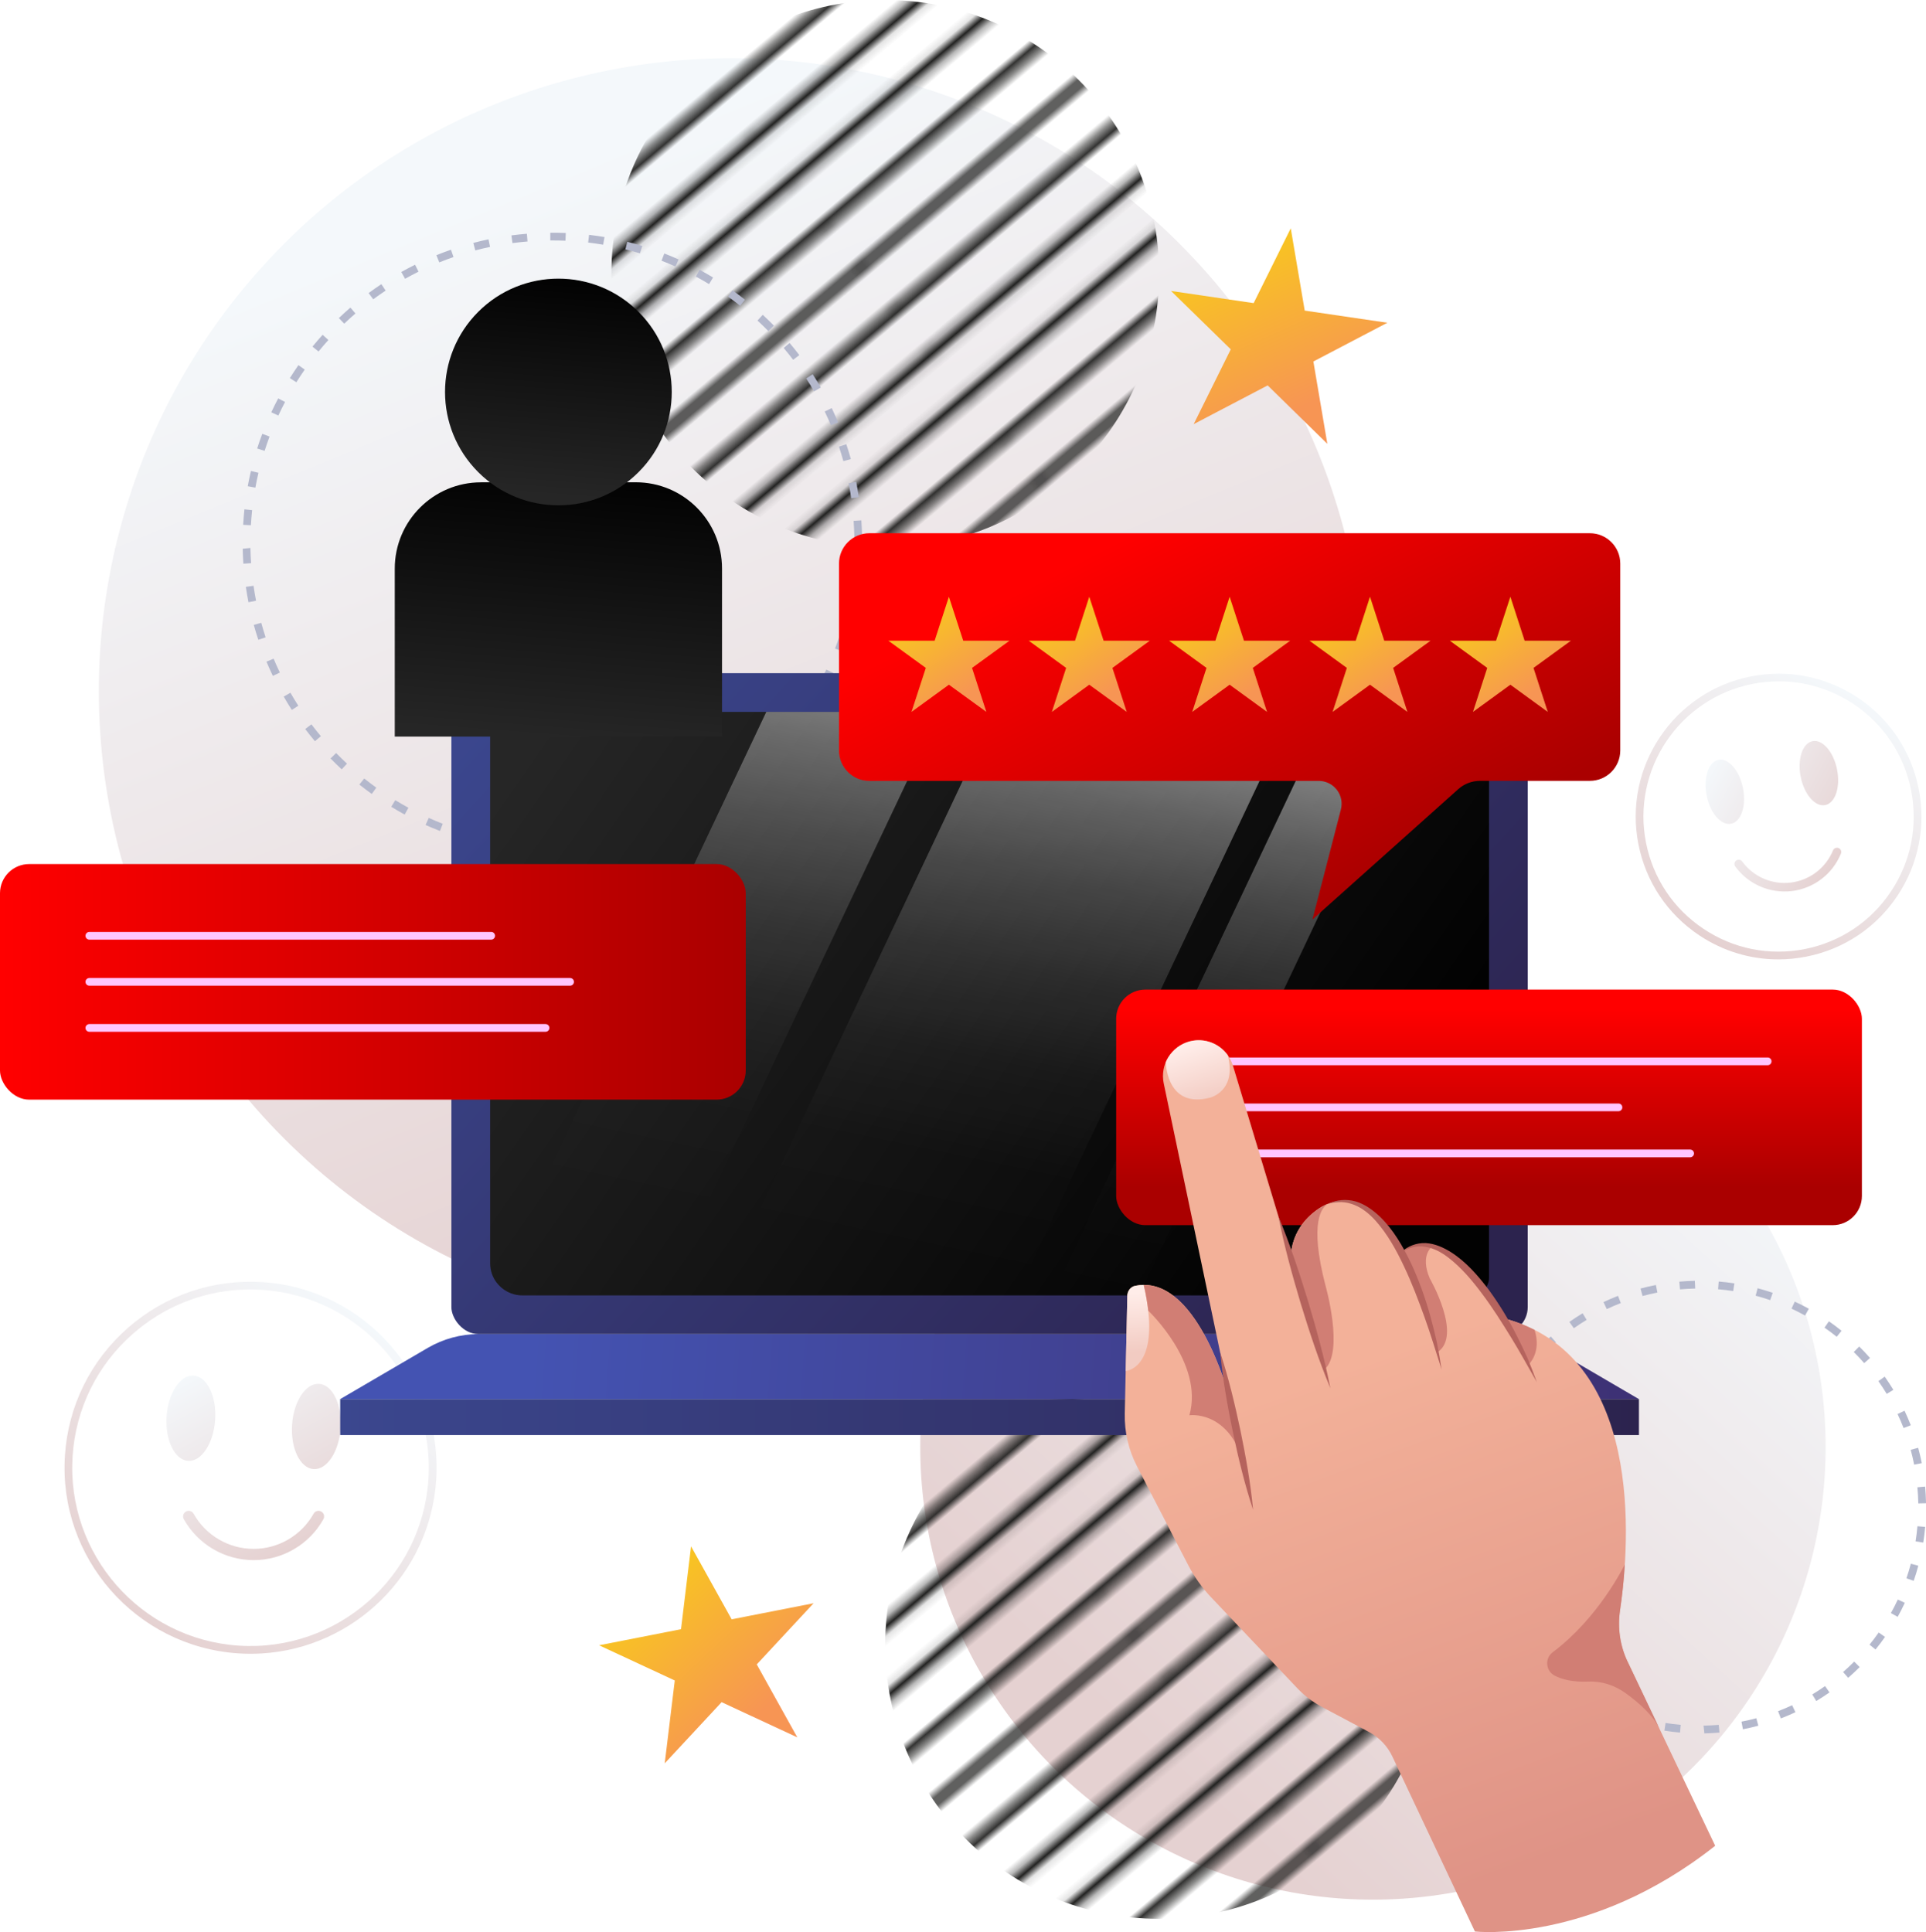 <?xml version="1.0" encoding="UTF-8"?>
<svg xmlns="http://www.w3.org/2000/svg" xmlns:xlink="http://www.w3.org/1999/xlink" viewBox="0 0 373.77 374.98">
  <defs>
    <style>
      .cls-1, .cls-2 {
        fill: none;
      }

      .cls-3 {
        fill: url(#linear-gradient);
      }

      .cls-4 {
        fill: url(#Unnamed_Pattern_4);
      }

      .cls-4, .cls-5 {
        mix-blend-mode: overlay;
      }

      .cls-6 {
        fill: #ffc5ff;
      }

      .cls-7 {
        fill: #b4b8cc;
      }

      .cls-8 {
        fill: #b5635d;
      }

      .cls-9 {
        fill: #d17e74;
      }

      .cls-10 {
        fill: url(#Degradado_sin_nombre_5-2);
      }

      .cls-11 {
        fill: url(#linear-gradient-8);
      }

      .cls-12 {
        fill: url(#linear-gradient-9);
      }

      .cls-13 {
        fill: url(#linear-gradient-3);
      }

      .cls-14 {
        fill: url(#linear-gradient-4);
      }

      .cls-15 {
        fill: url(#linear-gradient-2);
      }

      .cls-16 {
        fill: url(#linear-gradient-6);
      }

      .cls-17 {
        fill: url(#linear-gradient-7);
      }

      .cls-18 {
        fill: url(#linear-gradient-5);
      }

      .cls-19 {
        fill: url(#Degradado_sin_nombre_82);
      }

      .cls-20 {
        fill: url(#Degradado_sin_nombre_19);
      }

      .cls-21 {
        fill: url(#Degradado_sin_nombre_21);
      }

      .cls-22 {
        fill: url(#Degradado_sin_nombre_12);
      }

      .cls-23 {
        fill: url(#Degradado_sin_nombre_6);
      }

      .cls-24 {
        fill: url(#Degradado_sin_nombre_5);
      }

      .cls-25 {
        fill: url(#linear-gradient-12);
      }

      .cls-26 {
        fill: url(#linear-gradient-10);
      }

      .cls-27 {
        fill: url(#linear-gradient-11);
      }

      .cls-28 {
        isolation: isolate;
      }

      .cls-29 {
        fill: url(#Degradado_sin_nombre_19-2);
      }

      .cls-30 {
        fill: url(#Degradado_sin_nombre_12-6);
      }

      .cls-31 {
        fill: url(#Degradado_sin_nombre_12-7);
      }

      .cls-32 {
        fill: url(#Degradado_sin_nombre_12-4);
      }

      .cls-33 {
        fill: url(#Degradado_sin_nombre_12-5);
      }

      .cls-34 {
        fill: url(#Degradado_sin_nombre_12-2);
      }

      .cls-35 {
        fill: url(#Degradado_sin_nombre_12-3);
      }

      .cls-2 {
        stroke: #222221;
        stroke-width: 1.44px;
      }

      .cls-5 {
        fill: url(#Unnamed_Pattern_4-2);
      }
    </style>
    <linearGradient id="linear-gradient" x1="333.59" y1="207.06" x2="217.17" y2="334.96" gradientUnits="userSpaceOnUse">
      <stop offset="0" stop-color="#f4f8fb"/>
      <stop offset="1" stop-color="#e5d1d1"/>
    </linearGradient>
    <linearGradient id="linear-gradient-2" x1="101.45" y1="35.35" x2="182.71" y2="233.22" gradientTransform="translate(136.45 -61.14) rotate(45)" xlink:href="#linear-gradient"/>
    <pattern id="Unnamed_Pattern_4" data-name="Unnamed Pattern 4" x="0" y="0" width="72" height="72" patternTransform="translate(8548.47 -6593.35) rotate(-40) scale(1.5)" patternUnits="userSpaceOnUse" viewBox="0 0 72 72">
      <g>
        <rect class="cls-1" width="72" height="72"/>
        <g>
          <line class="cls-2" x1="71.75" y1="68.4" x2="144.25" y2="68.4"/>
          <line class="cls-2" x1="71.75" y1="54" x2="144.25" y2="54"/>
          <line class="cls-2" x1="71.75" y1="39.6" x2="144.25" y2="39.6"/>
          <line class="cls-2" x1="71.75" y1="25.2" x2="144.25" y2="25.2"/>
          <line class="cls-2" x1="71.75" y1="10.8" x2="144.25" y2="10.8"/>
          <line class="cls-2" x1="71.75" y1="61.2" x2="144.25" y2="61.2"/>
          <line class="cls-2" x1="71.75" y1="46.8" x2="144.25" y2="46.8"/>
          <line class="cls-2" x1="71.75" y1="32.4" x2="144.25" y2="32.4"/>
          <line class="cls-2" x1="71.75" y1="18" x2="144.25" y2="18"/>
          <line class="cls-2" x1="71.75" y1="3.6" x2="144.25" y2="3.6"/>
        </g>
        <g>
          <line class="cls-2" x1="-.25" y1="68.4" x2="72.25" y2="68.4"/>
          <line class="cls-2" x1="-.25" y1="54" x2="72.25" y2="54"/>
          <line class="cls-2" x1="-.25" y1="39.6" x2="72.25" y2="39.6"/>
          <line class="cls-2" x1="-.25" y1="25.2" x2="72.25" y2="25.2"/>
          <line class="cls-2" x1="-.25" y1="10.8" x2="72.25" y2="10.8"/>
          <line class="cls-2" x1="-.25" y1="61.2" x2="72.25" y2="61.2"/>
          <line class="cls-2" x1="-.25" y1="46.8" x2="72.25" y2="46.8"/>
          <line class="cls-2" x1="-.25" y1="32.4" x2="72.25" y2="32.4"/>
          <line class="cls-2" x1="-.25" y1="18" x2="72.25" y2="18"/>
          <line class="cls-2" x1="-.25" y1="3.6" x2="72.25" y2="3.6"/>
        </g>
        <g>
          <line class="cls-2" x1="-72.25" y1="68.4" x2=".25" y2="68.4"/>
          <line class="cls-2" x1="-72.25" y1="54" x2=".25" y2="54"/>
          <line class="cls-2" x1="-72.25" y1="39.6" x2=".25" y2="39.6"/>
          <line class="cls-2" x1="-72.25" y1="25.2" x2=".25" y2="25.2"/>
          <line class="cls-2" x1="-72.25" y1="10.8" x2=".25" y2="10.8"/>
          <line class="cls-2" x1="-72.25" y1="61.2" x2=".25" y2="61.2"/>
          <line class="cls-2" x1="-72.25" y1="46.8" x2=".25" y2="46.8"/>
          <line class="cls-2" x1="-72.25" y1="32.4" x2=".25" y2="32.4"/>
          <line class="cls-2" x1="-72.25" y1="18" x2=".25" y2="18"/>
          <line class="cls-2" x1="-72.25" y1="3.6" x2=".25" y2="3.6"/>
        </g>
      </g>
    </pattern>
    <pattern id="Unnamed_Pattern_4-2" data-name="Unnamed Pattern 4" patternTransform="translate(8545.37 -6562.7) rotate(-40) scale(1.5)" xlink:href="#Unnamed_Pattern_4"/>
    <linearGradient id="linear-gradient-3" x1="38.32" y1="265.53" x2="59.41" y2="298.75" gradientTransform="translate(19.64 -2.59) rotate(3.76)" xlink:href="#linear-gradient"/>
    <linearGradient id="linear-gradient-4" x1="73.13" y1="258.14" x2="24.55" y2="311.52" gradientTransform="translate(-16.38 3.27) rotate(-3.27)" xlink:href="#linear-gradient"/>
    <linearGradient id="linear-gradient-5" x1="329.99" y1="153.61" x2="346.33" y2="179.34" gradientTransform="translate(-31.48 177.9) rotate(-29.44)" xlink:href="#linear-gradient"/>
    <linearGradient id="linear-gradient-6" x1="352.59" y1="147.68" x2="315.27" y2="188.69" gradientTransform="translate(-15.13 58.6) rotate(-11.24)" xlink:href="#linear-gradient"/>
    <linearGradient id="Degradado_sin_nombre_19" data-name="Degradado sin nombre 19" x1="66.02" y1="275.03" x2="318.06" y2="275.03" gradientUnits="userSpaceOnUse">
      <stop offset="0" stop-color="#3b478f"/>
      <stop offset="1" stop-color="#2c234e"/>
    </linearGradient>
    <linearGradient id="Degradado_sin_nombre_21" data-name="Degradado sin nombre 21" x1="102.8" y1="259.63" x2="327.63" y2="276.17" gradientUnits="userSpaceOnUse">
      <stop offset="0" stop-color="#4453b2"/>
      <stop offset="1" stop-color="#3d2f71"/>
    </linearGradient>
    <linearGradient id="Degradado_sin_nombre_19-2" data-name="Degradado sin nombre 19" x1="107.08" y1="117.63" x2="262.98" y2="259.2" xlink:href="#Degradado_sin_nombre_19"/>
    <linearGradient id="linear-gradient-7" x1="108.56" y1="135.98" x2="255.39" y2="238.24" gradientUnits="userSpaceOnUse">
      <stop offset="0" stop-color="#262626"/>
      <stop offset="1" stop-color="#020202"/>
    </linearGradient>
    <linearGradient id="Degradado_sin_nombre_82" data-name="Degradado sin nombre 82" x1="205.66" y1="96.75" x2="174.83" y2="244.58" gradientUnits="userSpaceOnUse">
      <stop offset="0" stop-color="#fff"/>
      <stop offset=".05" stop-color="#fff" stop-opacity=".88"/>
      <stop offset=".15" stop-color="#fff" stop-opacity=".68"/>
      <stop offset=".26" stop-color="#fff" stop-opacity=".5"/>
      <stop offset=".37" stop-color="#fff" stop-opacity=".34"/>
      <stop offset=".48" stop-color="#fff" stop-opacity=".22"/>
      <stop offset=".6" stop-color="#fff" stop-opacity=".12"/>
      <stop offset=".72" stop-color="#fff" stop-opacity=".05"/>
      <stop offset=".85" stop-color="#fff" stop-opacity=".01"/>
      <stop offset="1" stop-color="#fff" stop-opacity="0"/>
    </linearGradient>
    <linearGradient id="linear-gradient-8" x1="0" y1="190.56" x2="144.72" y2="190.56" gradientUnits="userSpaceOnUse">
      <stop offset="0" stop-color="red"/>
      <stop offset="1" stop-color="#a00"/>
    </linearGradient>
    <linearGradient id="linear-gradient-9" x1="288.97" y1="195.9" x2="288.97" y2="230.45" xlink:href="#linear-gradient-8"/>
    <linearGradient id="linear-gradient-10" x1="225.08" y1="100.86" x2="261.6" y2="172.74" xlink:href="#linear-gradient-8"/>
    <linearGradient id="Degradado_sin_nombre_12" data-name="Degradado sin nombre 12" x1="179.34" y1="120.14" x2="188.45" y2="134.49" gradientUnits="userSpaceOnUse">
      <stop offset="0" stop-color="#f8c224"/>
      <stop offset="1" stop-color="#f79554"/>
    </linearGradient>
    <linearGradient id="Degradado_sin_nombre_12-2" data-name="Degradado sin nombre 12" x1="206.58" y1="120.14" x2="215.69" y2="134.49" xlink:href="#Degradado_sin_nombre_12"/>
    <linearGradient id="Degradado_sin_nombre_12-3" data-name="Degradado sin nombre 12" x1="233.82" y1="120.14" x2="242.92" y2="134.49" xlink:href="#Degradado_sin_nombre_12"/>
    <linearGradient id="Degradado_sin_nombre_12-4" data-name="Degradado sin nombre 12" x1="261.06" x2="270.16" xlink:href="#Degradado_sin_nombre_12"/>
    <linearGradient id="Degradado_sin_nombre_12-5" data-name="Degradado sin nombre 12" x1="288.29" x2="297.4" y2="134.49" xlink:href="#Degradado_sin_nombre_12"/>
    <linearGradient id="Degradado_sin_nombre_6" data-name="Degradado sin nombre 6" x1="260.84" y1="265.03" x2="296.73" y2="362.55" gradientUnits="userSpaceOnUse">
      <stop offset="0" stop-color="#f3b199"/>
      <stop offset="1" stop-color="#df9386"/>
    </linearGradient>
    <linearGradient id="Degradado_sin_nombre_5" data-name="Degradado sin nombre 5" x1="238.87" y1="205.7" x2="239.51" y2="217.49" gradientTransform="translate(-51.8 63.79) rotate(-14.58)" gradientUnits="userSpaceOnUse">
      <stop offset="0" stop-color="#ffede9"/>
      <stop offset="1" stop-color="#f2cbc2"/>
    </linearGradient>
    <linearGradient id="Degradado_sin_nombre_5-2" data-name="Degradado sin nombre 5" x1="216.34" y1="249.53" x2="213.77" y2="260.89" xlink:href="#Degradado_sin_nombre_5"/>
    <linearGradient id="linear-gradient-11" x1="107.07" y1="143.17" x2="110.99" y2="92.22" xlink:href="#linear-gradient-7"/>
    <linearGradient id="linear-gradient-12" x1="106.82" y1="96.26" x2="110.08" y2="53.84" gradientTransform="translate(85.54 -54.34) rotate(45)" xlink:href="#linear-gradient-7"/>
    <linearGradient id="Degradado_sin_nombre_12-6" data-name="Degradado sin nombre 12" x1="111.42" y1="308.93" x2="127.86" y2="334.83" gradientTransform="translate(-41.66 27.72) rotate(-11.09)" xlink:href="#Degradado_sin_nombre_12"/>
    <linearGradient id="Degradado_sin_nombre_12-7" data-name="Degradado sin nombre 12" x1="248.7" y1="56.68" x2="265.14" y2="82.58" gradientTransform="translate(2.97 -41.51) rotate(8.37)" xlink:href="#Degradado_sin_nombre_12"/>
  </defs>
  <g class="cls-28">
    <g id="Layer_2" data-name="Layer 2">
      <g id="OBJECTS">
        <g>
          <g>
            <circle class="cls-3" cx="266.44" cy="280.84" r="87.85"/>
            <circle class="cls-15" cx="142.02" cy="134.14" r="122.84" transform="translate(-53.25 139.71) rotate(-45)"/>
          </g>
          <g>
            <circle class="cls-4" cx="171.8" cy="53.15" r="53.15"/>
            <circle class="cls-5" cx="224.94" cy="319.26" r="53.15"/>
          </g>
          <g>
            <path class="cls-7" d="m107.5,165.35c-1.01,0-2.02-.01-3.02-.06l.07-1.5c.98.04,1.96.06,2.94.06v1.5Zm4.52-.19l-.12-1.5c.98-.08,1.96-.18,2.93-.31l.19,1.49c-.99.13-1.99.23-3,.32Zm-12.05-.23c-1-.12-2-.26-2.99-.43l.25-1.48c.96.16,1.93.31,2.91.42l-.18,1.49Zm19.52-.84l-.31-1.47c.96-.2,1.92-.42,2.87-.67l.38,1.45c-.97.25-1.95.48-2.94.69Zm-26.94-.53c-.98-.25-1.95-.51-2.91-.81l.44-1.44c.94.29,1.88.55,2.84.79l-.36,1.46Zm34.22-1.47l-.49-1.42c.93-.32,1.85-.67,2.76-1.03l.56,1.4c-.93.37-1.88.73-2.84,1.06Zm-41.4-.82c-.94-.36-1.86-.75-2.78-1.16l.62-1.37c.89.4,1.79.78,2.71,1.14l-.54,1.4Zm48.38-2.09l-.67-1.35c.88-.43,1.75-.89,2.61-1.37l.73,1.31c-.88.49-1.77.96-2.68,1.41Zm-55.21-1.09c-.88-.48-1.76-.98-2.61-1.51l.78-1.28c.84.51,1.69,1,2.55,1.47l-.72,1.32Zm61.76-2.67l-.83-1.25c.82-.54,1.63-1.1,2.42-1.69l.89,1.21c-.81.6-1.64,1.17-2.48,1.73Zm-68.15-1.33c-.82-.59-1.62-1.19-2.41-1.82l.94-1.18c.77.61,1.55,1.2,2.35,1.78l-.88,1.22Zm74.17-3.22l-.98-1.14c.75-.64,1.47-1.3,2.19-1.97l1.03,1.09c-.73.69-1.48,1.37-2.24,2.02Zm-80.01-1.56c-.74-.68-1.46-1.39-2.16-2.11l1.08-1.05c.69.7,1.39,1.39,2.11,2.06l-1.02,1.1Zm85.42-3.7l-1.11-1.01c.66-.73,1.3-1.47,1.92-2.23l1.16.95c-.64.78-1.29,1.54-1.97,2.29Zm-90.62-1.76c-.65-.77-1.27-1.56-1.88-2.36l1.2-.91c.59.78,1.21,1.55,1.84,2.3l-1.15.97Zm95.33-4.13l-1.23-.86c.56-.8,1.11-1.62,1.63-2.45l1.27.8c-.54.85-1.09,1.69-1.67,2.51Zm-99.81-1.94c-.55-.85-1.07-1.71-1.57-2.58l1.3-.75c.49.85,1,1.69,1.53,2.52l-1.26.82Zm103.74-4.49l-1.33-.7c.46-.87.89-1.74,1.31-2.63l1.36.64c-.43.91-.87,1.81-1.34,2.7Zm-107.42-2.11c-.43-.91-.85-1.83-1.24-2.76l1.39-.58c.38.91.78,1.81,1.21,2.69l-1.36.65Zm110.52-4.77l-1.41-.53c.35-.92.67-1.84.97-2.78l1.43.46c-.31.96-.64,1.91-.99,2.85Zm-113.34-2.24c-.32-.95-.61-1.92-.88-2.89l1.45-.4c.26.95.55,1.89.85,2.82l-1.43.47Zm115.55-4.97l-1.46-.35c.23-.95.43-1.91.61-2.88l1.48.27c-.18.99-.39,1.98-.62,2.95Zm-117.46-2.32c-.19-.98-.36-1.98-.51-2.98l1.49-.21c.14.98.31,1.94.49,2.9l-1.48.29Zm118.74-5.11l-1.5-.16c.1-.97.19-1.95.24-2.93l1.5.09c-.06,1.01-.14,2.01-.25,3.01Zm-119.73-2.37c-.07-.96-.11-1.92-.13-2.9l1.5-.15v.12c.02.95.06,1.89.13,2.83l-1.5.1Zm120.07-5.17l-1.5.03v-.23c-.03-.99-.07-1.97-.14-2.94l1.5-.1c.07,1,.12,2,.14,3.01v.23Zm-118.61-2.29l-1.5-.08c.06-1.01.14-2.01.24-3.01l1.5.16c-.1.97-.18,1.95-.24,2.93Zm116.5-5.24c-.14-.98-.31-1.94-.5-2.9l1.47-.29c.19.98.37,1.98.51,2.98l-1.49.22Zm-115.63-2.06l-1.48-.27c.18-.99.39-1.98.62-2.96l1.46.35c-.22.95-.43,1.91-.6,2.88Zm114.11-5.14c-.26-.95-.55-1.89-.86-2.81l1.43-.48c.32.95.61,1.91.88,2.89l-1.45.4Zm-112.33-2l-1.43-.45c.3-.96.63-1.91.99-2.85l1.41.53c-.34.92-.66,1.84-.96,2.78Zm109.92-4.95c-.38-.91-.79-1.8-1.21-2.69l1.36-.65c.44.91.85,1.83,1.24,2.76l-1.39.58Zm-107.25-1.9l-1.36-.63c.42-.91.87-1.81,1.34-2.7l1.33.7c-.46.86-.89,1.74-1.3,2.63Zm103.98-4.69c-.49-.85-1.01-1.69-1.54-2.51l1.26-.82c.55.84,1.07,1.7,1.58,2.58l-1.3.75Zm-100.47-1.77l-1.27-.8c.53-.85,1.09-1.69,1.66-2.52l1.23.86c-.56.8-1.1,1.62-1.62,2.45Zm96.4-4.36c-.59-.78-1.21-1.55-1.84-2.3l1.15-.97c.65.77,1.28,1.56,1.89,2.36l-1.2.91Zm-92.11-1.61l-1.17-.95c.64-.78,1.29-1.54,1.97-2.29l1.12,1.01c-.66.73-1.3,1.47-1.92,2.23Zm87.3-3.96c-.69-.7-1.39-1.39-2.11-2.05l1.02-1.11c.74.68,1.46,1.38,2.17,2.1l-1.07,1.05Zm-82.31-1.44l-1.04-1.09c.73-.69,1.47-1.37,2.24-2.03l.98,1.14c-.74.64-1.47,1.3-2.18,1.98Zm76.84-3.48c-.77-.61-1.55-1.2-2.35-1.77l.87-1.22c.82.59,1.62,1.19,2.41,1.82l-.94,1.18Zm-71.21-1.25l-.89-1.21c.81-.6,1.63-1.18,2.47-1.73l.83,1.25c-.82.54-1.62,1.11-2.41,1.69Zm65.17-2.95c-.84-.51-1.69-1-2.55-1.46l.72-1.32c.88.48,1.76.98,2.61,1.5l-.78,1.29Zm-58.99-1.04l-.73-1.31c.88-.49,1.77-.96,2.67-1.41l.67,1.35c-.88.44-1.75.9-2.61,1.38Zm52.48-2.37c-.89-.4-1.8-.78-2.71-1.13l.54-1.4c.94.36,1.87.75,2.78,1.16l-.61,1.37Zm-45.84-.81l-.56-1.39c.93-.38,1.88-.73,2.83-1.06l.49,1.42c-.93.32-1.85.67-2.76,1.04Zm38.96-1.75c-.94-.28-1.88-.54-2.84-.78l.36-1.46c.98.24,1.95.51,2.91.8l-.44,1.44Zm-31.97-.57l-.38-1.45c.97-.26,1.95-.49,2.94-.7l.31,1.47c-.96.2-1.92.43-2.86.68Zm24.81-1.11c-.96-.16-1.94-.3-2.91-.42l.18-1.49c1,.12,2,.26,2.99.43l-.25,1.48Zm-17.6-.31l-.2-1.49c.99-.13,1.99-.24,3-.32l.12,1.5c-.98.08-1.96.19-2.93.31Zm10.28-.46c-.97-.04-1.96-.06-2.94-.05v-1.5c1,0,2.01,0,3.01.05l-.06,1.5Z"/>
            <path class="cls-7" d="m330.76,336.41l-.16-1.5h.15c.93-.02,1.87-.07,2.8-.15l.13,1.5c-.97.08-1.94.14-2.93.16Zm-4.72-.15c-1.01-.09-2.03-.21-3.04-.37l.23-1.49c.98.15,1.97.27,2.94.36l-.13,1.5Zm12.2-.64l-.28-1.48c.96-.18,1.93-.41,2.88-.66l.39,1.45c-.99.26-1.99.5-2.99.69Zm-19.74-.68c-.98-.26-1.97-.56-2.93-.89l.49-1.42c.93.32,1.88.61,2.83.86l-.39,1.45Zm27.1-1.43l-.54-1.4c.92-.35,1.84-.74,2.73-1.16l.64,1.36c-.92.43-1.87.84-2.82,1.2Zm-34.29-1.18c-.92-.43-1.84-.9-2.73-1.39l.73-1.31c.86.48,1.75.93,2.63,1.34l-.64,1.36Zm41.17-2.18l-.78-1.29c.83-.5,1.67-1.05,2.48-1.62l.86,1.23c-.84.59-1.71,1.15-2.57,1.67Zm-47.79-1.65c-.83-.58-1.66-1.2-2.45-1.84l.94-1.17c.76.62,1.56,1.22,2.36,1.78l-.86,1.23Zm53.98-2.86l-.99-1.13c.75-.65,1.47-1.33,2.16-2.02l1.06,1.06c-.71.71-1.47,1.42-2.24,2.09Zm-59.85-2.05c-.72-.72-1.43-1.48-2.09-2.24l1.13-.99c.64.74,1.32,1.46,2.02,2.16l-1.06,1.06Zm65.16-3.45l-1.17-.94c.62-.76,1.22-1.56,1.78-2.36l1.23.86c-.58.83-1.21,1.66-1.85,2.44Zm-70.09-2.4c-.59-.83-1.15-1.7-1.67-2.57l1.29-.78c.51.84,1.05,1.67,1.62,2.48l-1.23.87Zm74.38-3.94l-1.31-.73c.48-.86.93-1.75,1.34-2.63l1.36.64c-.43.91-.89,1.83-1.39,2.73Zm-78.22-2.69c-.43-.93-.84-1.88-1.2-2.82l1.4-.54c.35.91.74,1.82,1.16,2.73l-1.36.64Zm81.34-4.3l-1.42-.49c.32-.93.61-1.88.86-2.83l1.45.39c-.26.98-.56,1.96-.9,2.93Zm-83.96-2.89c-.26-.98-.5-1.98-.69-2.99l1.48-.29c.19.97.41,1.94.67,2.88l-1.45.39Zm85.81-4.54l-1.49-.23c.15-.96.27-1.95.36-2.94l1.5.13c-.09,1.02-.21,2.04-.37,3.04Zm-87.14-3c-.09-.98-.14-1.97-.16-2.97l1.5-.12v.09c.02.97.07,1.92.16,2.87l-1.5.13Zm87.67-4.63l-1.5.03v-.19c-.02-.96-.08-1.95-.17-2.94l1.5-.13c.09,1.02.15,2.05.17,3.06v.17Zm-86.19-2.89l-1.5-.13c.08-1.01.21-2.04.37-3.04l1.49.23c-.15.97-.27,1.96-.35,2.94Zm83.89-4.6c-.19-.96-.41-1.93-.67-2.88l1.45-.39c.27.99.5,1.99.7,2.98l-1.47.29Zm-82.62-2.68l-1.45-.39c.26-.97.56-1.96.89-2.93l1.42.49c-.32.94-.61,1.89-.86,2.83Zm80.57-4.42c-.35-.91-.75-1.83-1.17-2.72l1.36-.64c.43.93.84,1.87,1.21,2.82l-1.4.54Zm-78.06-2.53l-1.36-.64c.43-.93.9-1.85,1.39-2.73l1.32.73c-.47.85-.92,1.74-1.34,2.64Zm74.79-4.1c-.51-.84-1.05-1.67-1.62-2.48l1.23-.87c.59.84,1.15,1.7,1.68,2.56l-1.28.78Zm-71.1-2.3l-1.23-.86c.58-.83,1.2-1.65,1.84-2.45l1.17.94c-.62.77-1.22,1.56-1.78,2.37Zm66.73-3.67c-.65-.75-1.33-1.47-2.03-2.16l1.06-1.07c.72.71,1.42,1.46,2.1,2.23l-1.13.99Zm-61.99-2.01l-1.07-1.06c.71-.72,1.47-1.42,2.24-2.1l.99,1.13c-.74.65-1.47,1.33-2.16,2.02Zm56.65-3.11c-.78-.63-1.57-1.22-2.37-1.77l.86-1.23c.82.57,1.65,1.19,2.45,1.84l-.94,1.17Zm-51.01-1.65l-.87-1.23c.83-.59,1.7-1.15,2.57-1.68l.78,1.28c-.84.51-1.67,1.05-2.48,1.62Zm44.87-2.47c-.86-.48-1.75-.93-2.63-1.34l.63-1.36c.92.42,1.84.89,2.73,1.38l-.73,1.32Zm-38.48-1.25l-.64-1.36c.92-.43,1.87-.84,2.82-1.21l.54,1.4c-.92.36-1.84.75-2.72,1.17Zm31.72-1.74c-.93-.32-1.88-.61-2.83-.86l.38-1.45c.98.26,1.97.56,2.93.89l-.49,1.42Zm-24.78-.8l-.39-1.45c.98-.26,1.99-.5,2.98-.69l.29,1.47c-.96.19-1.93.41-2.88.67Zm17.6-.96c-.97-.15-1.96-.27-2.94-.35l.12-1.5c1.01.08,2.04.21,3.04.36l-.23,1.49Zm-10.33-.33l-.13-1.5c1-.09,2.01-.14,3.01-.16l.07,1.5h-.04c-.98.02-1.95.08-2.91.16Z"/>
          </g>
          <g>
            <g>
              <path class="cls-13" d="m41.75,275.56c.3-4.57-1.57-8.41-4.17-8.58-2.6-.17-4.95,3.39-5.25,7.96-.3,4.57,1.57,8.41,4.17,8.58,2.6.17,4.95-3.39,5.25-7.96Zm21.01,19.28c.29-.52.11-1.19-.42-1.48-.52-.29-1.19-.11-1.48.42-2.36,4.21-6.82,6.83-11.64,6.83-4.83,0-9.29-2.62-11.65-6.83-.2-.36-.57-.56-.95-.56-.18,0-.36.04-.53.14-.52.29-.71.96-.42,1.48,2.74,4.9,7.93,7.95,13.55,7.95,5.61,0,10.8-3.04,13.54-7.94Zm-.83-26.26c-2.6-.17-4.95,3.39-5.25,7.96-.3,4.57,1.57,8.41,4.17,8.58,2.6.17,4.95-3.39,5.25-7.96.3-4.57-1.57-8.41-4.17-8.58Z"/>
              <path class="cls-14" d="m50.71,320.91c-1.47.08-2.95.08-4.45-.02-19.86-1.31-34.96-18.53-33.66-38.39.63-9.62,4.97-18.42,12.22-24.78,7.25-6.36,16.55-9.51,26.17-8.88,19.86,1.31,34.96,18.53,33.66,38.39h0c-1.21,18.36-16.02,32.65-33.94,33.68Zm-4.13-70.59c-7.66.44-14.91,3.39-20.77,8.53-6.95,6.09-11.11,14.53-11.72,23.75-1.25,19.04,13.22,35.54,32.26,36.79,19.03,1.24,35.54-13.22,36.79-32.26,1.25-19.04-13.22-35.54-32.26-36.79-1.45-.1-2.89-.1-4.31-.02Z"/>
            </g>
            <g>
              <path class="cls-18" d="m338.25,152.97c-.68-3.43-2.81-5.89-4.76-5.5-1.95.39-2.98,3.48-2.3,6.9.68,3.43,2.81,5.89,4.76,5.5s2.98-3.48,2.3-6.9Zm19.01,12.7c.17-.42-.03-.91-.45-1.08-.42-.17-.91.03-1.08.45-1.4,3.41-4.53,5.8-8.19,6.25-3.65.45-7.28-1.12-9.45-4.1-.18-.25-.48-.37-.77-.33-.14.02-.27.07-.39.15-.37.27-.45.79-.18,1.16,2.53,3.46,6.74,5.28,10.99,4.77,4.25-.52,7.9-3.3,9.52-7.27Zm-5.51-21.82c-1.95.39-2.98,3.48-2.3,6.9.68,3.43,2.81,5.89,4.76,5.5,1.95-.39,2.98-3.48,2.3-6.9-.68-3.43-2.81-5.89-4.76-5.5Z"/>
              <path class="cls-16" d="m345.1,186.2c-5.43,0-10.74-1.6-15.35-4.68-6.16-4.12-10.34-10.38-11.78-17.64-2.98-14.99,6.8-29.62,21.79-32.59,7.27-1.44,14.65.03,20.81,4.14,6.16,4.12,10.34,10.38,11.78,17.64,1.44,7.26-.03,14.65-4.14,20.81-4.12,6.16-10.38,10.34-17.65,11.78-1.82.36-3.65.54-5.46.54Zm.11-53.96c-1.72,0-3.44.17-5.16.51-14.18,2.82-23.43,16.65-20.61,30.83,1.37,6.87,5.32,12.8,11.15,16.69,5.82,3.89,12.81,5.28,19.68,3.92,6.87-1.36,12.8-5.32,16.69-11.15,3.89-5.82,5.28-12.81,3.92-19.68-1.37-6.87-5.32-12.8-11.14-16.69-4.36-2.92-9.38-4.43-14.52-4.43Z"/>
            </g>
          </g>
          <g>
            <rect class="cls-20" x="66.02" y="271.54" width="252.04" height="6.98"/>
            <path class="cls-21" d="m318.06,271.54H66.02l16.98-9.93c3.01-1.76,6.44-2.69,9.92-2.69h198.23c3.49,0,6.91.93,9.92,2.69l16.98,9.93Z"/>
            <g>
              <rect class="cls-29" x="87.6" y="130.65" width="208.88" height="128.27" rx="5.25" ry="5.25"/>
              <path class="cls-17" d="m288.97,141.64v106.32c0,1.91-1.55,3.45-3.45,3.45H101.36c-2.07,0-3.91-1.01-5.05-2.57-.75-1.02-1.19-2.29-1.19-3.67v-103.55c0-1.91,1.55-3.45,3.45-3.45h186.93c1.91,0,3.47,1.55,3.47,3.47Z"/>
              <path class="cls-19" d="m148.71,138.17l-52.4,110.67c1.14,1.56,2.98,2.57,5.05,2.57h27.43l53.6-113.24h-33.68Zm44.45,0l-53.6,113.24h57.62l53.6-113.24h-57.62Zm64.64,0l-53.6,113.24h16.86l53.6-113.24h-16.86Z"/>
            </g>
          </g>
          <g>
            <g>
              <rect class="cls-11" y="167.7" width="144.72" height="45.72" rx="5.66" ry="5.66"/>
              <g>
                <path class="cls-6" d="m95.32,182.37H17.34c-.42,0-.75-.34-.75-.75s.34-.75.75-.75h77.98c.42,0,.75.34.75.75s-.34.75-.75.75Z"/>
                <path class="cls-6" d="m110.63,191.31H17.34c-.42,0-.75-.34-.75-.75s.34-.75.75-.75h93.29c.42,0,.75.34.75.75s-.34.75-.75.75Z"/>
                <path class="cls-6" d="m105.87,200.25H17.34c-.42,0-.75-.34-.75-.75s.34-.75.75-.75h88.53c.42,0,.75.34.75.75s-.34.75-.75.75Z"/>
              </g>
            </g>
            <g>
              <rect class="cls-12" x="216.61" y="192.06" width="144.72" height="45.72" rx="5.66" ry="5.66"/>
              <g>
                <path class="cls-6" d="m343.04,206.74h-108.13c-.42,0-.75-.34-.75-.75s.34-.75.75-.75h108.13c.42,0,.75.34.75.75s-.34.75-.75.75Z"/>
                <path class="cls-6" d="m314.09,215.67h-79.19c-.42,0-.75-.34-.75-.75s.34-.75.75-.75h79.19c.42,0,.75.34.75.75s-.34.75-.75.75Z"/>
                <path class="cls-6" d="m328,224.61h-93.09c-.42,0-.75-.34-.75-.75s.34-.75.75-.75h93.09c.42,0,.75.34.75.75s-.34.75-.75.75Z"/>
              </g>
            </g>
            <g>
              <path class="cls-26" d="m162.82,109.4v36.26c0,3.26,2.64,5.9,5.9,5.9h87.2c2.9,0,5.03,2.74,4.3,5.55l-5.52,21.35,28.3-25.3c1.16-1.04,2.66-1.61,4.21-1.61h21.33c3.26,0,5.9-2.64,5.9-5.9v-36.26c0-3.26-2.64-5.9-5.9-5.9h-139.82c-3.26,0-5.9,2.64-5.9,5.9Z"/>
              <polygon class="cls-22" points="184.15 115.82 186.93 124.35 195.91 124.35 188.64 129.63 191.42 138.17 184.15 132.89 176.89 138.17 179.67 129.63 172.4 124.35 181.38 124.35 184.15 115.82"/>
              <polygon class="cls-34" points="211.39 115.82 214.17 124.35 223.14 124.35 215.88 129.63 218.66 138.17 211.39 132.89 204.13 138.17 206.9 129.63 199.64 124.35 208.62 124.35 211.39 115.82"/>
              <polygon class="cls-35" points="238.63 115.82 241.41 124.35 250.38 124.35 243.12 129.63 245.89 138.17 238.63 132.89 231.37 138.17 234.14 129.63 226.88 124.35 235.86 124.35 238.63 115.82"/>
              <polygon class="cls-32" points="265.87 115.82 268.64 124.35 277.62 124.35 270.36 129.63 273.13 138.17 265.87 132.89 258.61 138.17 261.38 129.63 254.12 124.35 263.1 124.35 265.87 115.82"/>
              <polygon class="cls-33" points="293.11 115.82 295.88 124.35 304.86 124.35 297.6 129.63 300.37 138.17 293.11 132.89 285.85 138.17 288.62 129.63 281.36 124.35 290.33 124.35 293.11 115.82"/>
            </g>
          </g>
          <g>
            <path class="cls-23" d="m291.71,255.83h.01c27.25,7.05,24.65,43.19,22.67,56.73-.5,3.39,0,6.85,1.47,9.95l17,35.72c-24.21,19.16-46.63,16.64-46.63,16.64l-16.01-33.95c-.95-2.02-2.53-3.69-4.51-4.75l-9.23-4.92c-1.75-.94-3.34-2.15-4.71-3.59l-16.74-17.66c-1.78-1.87-3.28-4-4.46-6.28l-9.93-19.17c-1.63-3.15-2.44-6.65-2.36-10.2l.5-22.91c.02-.89.64-1.71,1.51-1.89,11.74-2.42,17.97,20.39,18.45,22.23l-12.9-61.53c-.38-1.81,0-3.62.9-5.08.91-1.46,2.35-2.6,4.14-3.07,3.61-.94,7.3,1.14,8.39,4.72l11.23,37.21c.14-4.76,2.95-7.65,4.89-9.09.83-.62,1.75-1.15,2.74-1.47,5.68-1.87,10.3,3.04,13.79,9.54,6.71-5.07,14.45,4.12,19.78,12.8Z"/>
            <path class="cls-24" d="m230.88,202.13c2.85-.74,5.76.4,7.38,2.68,1.82,7-3.45,8.23-3.45,8.23-8.13,2.12-8.55-6.15-8.57-6.84,0-.03,0-.05,0-.05.15-.33.31-.66.5-.95.91-1.46,2.35-2.6,4.14-3.07Z"/>
            <path class="cls-10" d="m218.46,266.11l.32-14.66c.02-.89.64-1.71,1.51-1.89.56-.11,1.12-.17,1.66-.17.44,1.86.72,3.53.88,4.99,1.3,11.33-4.38,11.72-4.38,11.72Z"/>
            <path class="cls-9" d="m238.74,271.8c.02.07.03.12.03.12l2.34,11.21c-3.17-9.49-10.29-8.45-10.29-8.45,2.86-10.1-7.98-20.3-7.98-20.3-.16-1.46-.44-3.13-.88-4.99,10.66-.1,16.32,20.64,16.78,22.4Z"/>
            <path class="cls-9" d="m250.51,244.05c.14-4.76,2.95-7.65,4.89-9.09.7-.52,1.48-.99,2.3-1.3-1.12.6-3.71,3.37-.47,15.83,0,0,3.66,12.83-.16,16.28l-6.56-21.71h0Z"/>
            <path class="cls-9" d="m277.46,248.1s6.41,11.09,1.52,14.33h-.01c-1.12-4.54-3.5-12.79-7.04-19.4,1.97-1.49,4.04-1.75,6.09-1.15,0,0-2.53,1.55-.56,6.22Z"/>
            <path class="cls-9" d="m297.8,258.1c1.43,4.35-1.14,6.74-1.14,6.74h-.01c-1.14-2.36-2.87-5.64-4.94-9.01h.01c2.22.57,4.23,1.33,6.08,2.27Z"/>
            <path class="cls-9" d="m315.87,322.51l6.16,12.94c-1.28-2.6-4.1-5.07-6.51-6.81-2.11-1.53-4.68-2.39-7.29-2.27-3.04.12-5.11-.43-6.51-1.15-1.78-.93-1.98-3.37-.38-4.56,8.79-6.58,13.67-16.42,13.98-17.03-.21,3.49-.58,6.55-.93,8.93-.5,3.39,0,6.85,1.47,9.95Z"/>
            <path class="cls-8" d="m298.26,268.27c-1.69-2.93-3.28-5.89-5.04-8.74-1.76-2.85-3.54-5.69-5.54-8.35-1.97-2.66-4.13-5.22-6.72-7.19-1.29-.97-2.75-1.77-4.34-2-1.58-.31-3.25.15-4.69,1.05,1.22-1.17,2.97-1.86,4.76-1.78,1.79.1,3.45.86,4.92,1.78,2.95,1.89,5.22,4.54,7.28,7.25,2.02,2.75,3.79,5.66,5.33,8.68.77,1.51,1.51,3.03,2.2,4.58.65,1.56,1.27,3.14,1.84,4.73Z"/>
            <path class="cls-8" d="m279.77,265.81c-1.1-3.41-2.11-6.83-3.32-10.17-1.21-3.34-2.46-6.66-3.98-9.85-1.49-3.18-3.22-6.29-5.52-8.88-1.16-1.27-2.5-2.41-4.09-3.04-.79-.33-1.63-.52-2.5-.56-.87,0-1.75.09-2.62.34,1.6-.82,3.56-.98,5.36-.47,1.8.54,3.34,1.68,4.68,2.93,2.66,2.58,4.48,5.8,6.05,9.05,1.52,3.28,2.75,6.67,3.71,10.14.48,1.73.92,3.47,1.31,5.22.34,1.76.66,3.53.92,5.3Z"/>
            <path class="cls-8" d="m236.8,262.49c1.64,4.97,2.84,10.03,3.92,15.11,1.04,5.09,1.98,10.21,2.46,15.42-1.65-4.97-2.85-10.02-3.93-15.11-1.04-5.09-1.97-10.21-2.45-15.42Z"/>
            <path class="cls-8" d="m258.18,269.43c-2.25-5.38-4.06-10.91-5.76-16.46-1.66-5.57-3.21-11.16-4.32-16.88,2.25,5.39,4.06,10.92,5.76,16.47,1.66,5.56,3.2,11.15,4.32,16.88Z"/>
          </g>
          <g>
            <path class="cls-27" d="m93.36,93.6h30.02c9.24,0,16.74,7.5,16.74,16.74v32.62h-63.51v-32.61c0-9.24,7.5-16.74,16.74-16.74Z"/>
            <circle class="cls-25" cx="108.37" cy="76.08" r="22" transform="translate(-22.06 98.91) rotate(-45)"/>
          </g>
          <g>
            <polygon class="cls-30" points="134.11 300.11 141.99 314.28 157.89 311.16 146.86 323.03 154.73 337.19 140.04 330.36 129 342.23 130.95 326.15 116.26 319.32 132.16 316.2 134.11 300.11"/>
            <polygon class="cls-31" points="250.49 44.31 253.2 60.28 269.24 62.64 254.88 70.16 257.59 86.14 246.01 74.8 231.65 82.32 238.85 67.8 227.26 56.47 243.29 58.83 250.49 44.31"/>
          </g>
        </g>
      </g>
    </g>
  </g>
</svg>